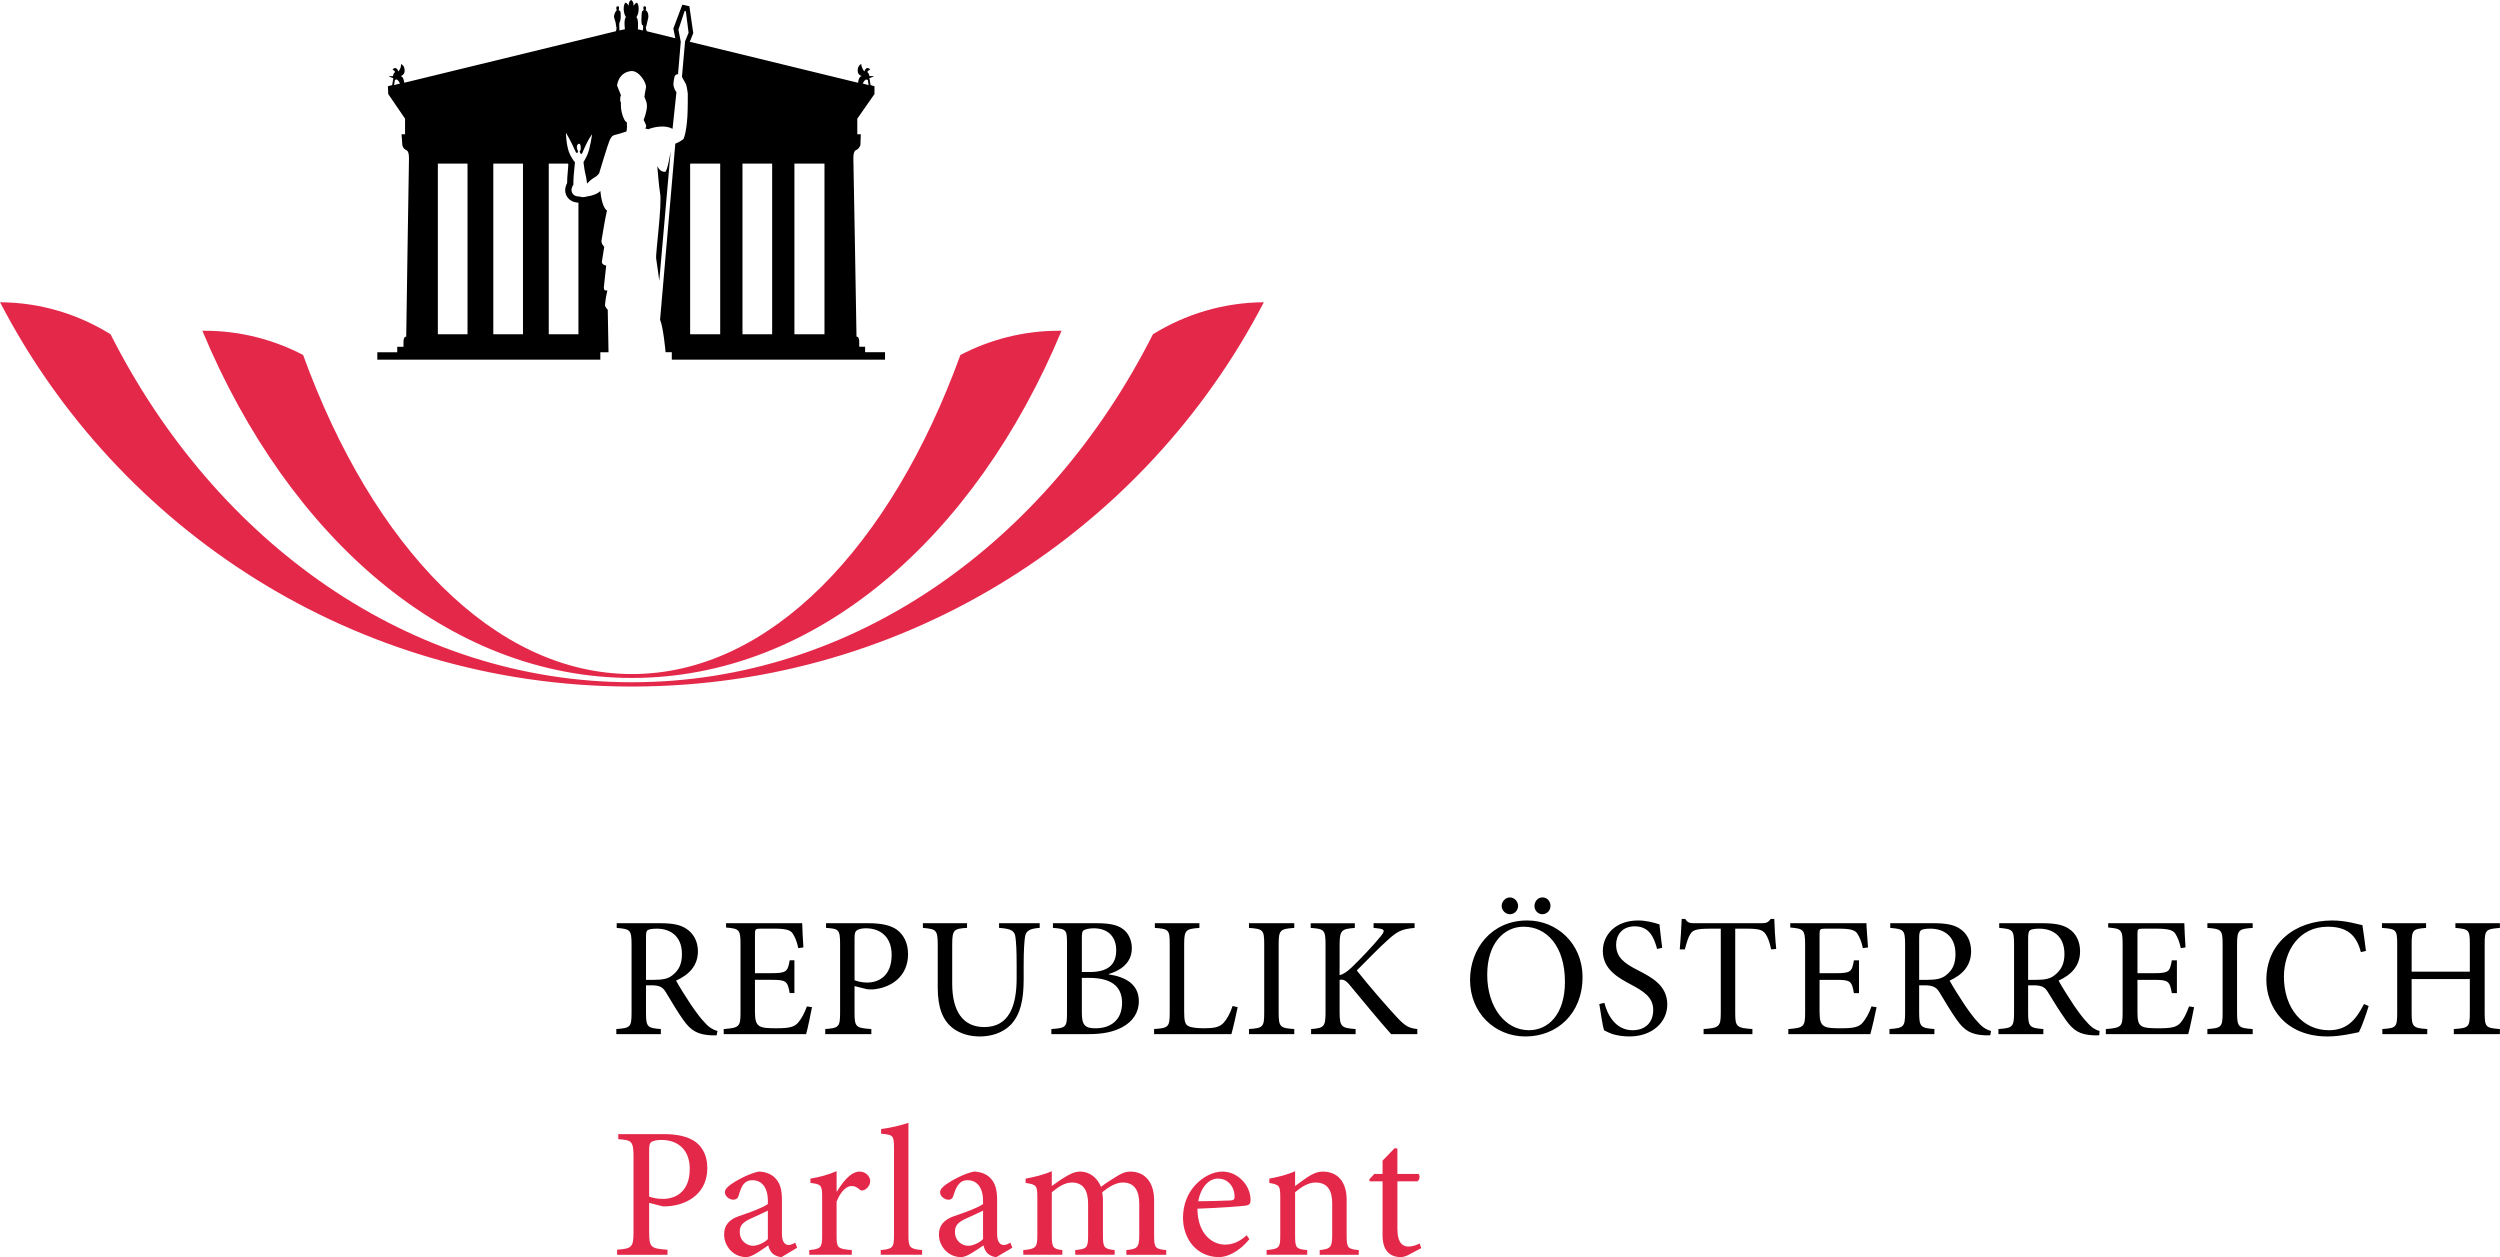 <?xml version="1.0" encoding="UTF-8" standalone="no"?>
<!-- Created with Inkscape (http://www.inkscape.org/) -->

<svg
   xmlns:dc="http://purl.org/dc/elements/1.1/"
   xmlns:cc="http://creativecommons.org/ns#"
   xmlns:rdf="http://www.w3.org/1999/02/22-rdf-syntax-ns#"
   xmlns:svg="http://www.w3.org/2000/svg"
   xmlns="http://www.w3.org/2000/svg"
   xmlns:sodipodi="http://sodipodi.sourceforge.net/DTD/sodipodi-0.dtd"
   xmlns:inkscape="http://www.inkscape.org/namespaces/inkscape"
   version="1.0"
   width="566.926"
   height="285.102"
   id="svg2743"
   inkscape:version="0.48.1 "
   sodipodi:docname="AJAX.svg">
  <sodipodi:namedview
     pagecolor="#ffffff"
     bordercolor="#666666"
     borderopacity="1"
     objecttolerance="10"
     gridtolerance="10"
     guidetolerance="10"
     inkscape:pageopacity="0"
     inkscape:pageshadow="2"
     inkscape:window-width="1280"
     inkscape:window-height="1004"
     id="namedview8"
     showgrid="false"
     fit-margin-top="0"
     fit-margin-left="0"
     fit-margin-right="0"
     fit-margin-bottom="0"
     inkscape:zoom="1.1663656"
     inkscape:cx="242.62398"
     inkscape:cy="64.431434"
     inkscape:window-x="-8"
     inkscape:window-y="-8"
     inkscape:window-maximized="1"
     inkscape:current-layer="layer1" />
  <defs
     id="defs2745" />
  <g
     id="layer1"
     transform="translate(-17.718,-17.713)">
    <g
       transform="matrix(2.834,0,0,2.834,216.731,-75.992)"
       id="g2786">
      <path
         d="m -19.719,33.062 c -0.25,0.133 -0.188,0.469 -0.188,0.469 0,2e-6 -0.156,-0.259 -0.281,-0.25 -0.255,0.323 -0.077,1.046 0.062,1.156 -0.204,0.109 -0.094,0.969 -0.094,0.969 L -20.656,35.5 c -1e-6,2e-6 -0.037,-0.536 0,-0.625 0.136,-0.166 0.121,-0.846 0.062,-0.906 -0.034,-0.033 -0.086,-0.08 -0.125,-0.094 0.028,-0.12 0.07,-0.312 -0.062,-0.312 -0.162,-10e-7 -0.145,0.201 -0.094,0.312 0.007,0.021 0.011,0.01 0,0.031 -0.041,0.009 -0.089,0.084 -0.125,0.156 -0.039,0.075 -0.089,0.212 -0.094,0.312 -0.006,0.116 0.08,0.271 0.125,0.469 0.034,0.144 0.034,0.324 0.062,0.375 0.054,0.087 -0.031,0.344 -0.031,0.344 l -16.938,4.125 c -10e-7,10e-7 -0.039,-0.492 -0.281,-0.531 0.196,-0.081 0.305,-0.207 0.312,-0.406 0.018,-0.448 -0.281,-0.562 -0.281,-0.562 -2e-6,-10e-7 0.018,0.319 -0.219,0.594 C -38.52,38.276 -38.812,38.625 -38.812,38.625 c 0,10e-7 0.23,0.134 0.188,0.219 -0.136,0.106 -0.156,0.312 -0.156,0.312 0,-10e-7 -0.291,-0.014 -0.312,0.031 -0.014,0.02 0.106,0.034 0.156,0.062 0.069,0.04 0.188,0.062 0.188,0.062 l -0.094,0.562 -0.344,0.094 0.031,0.625 1.344,1.969 0,1.25 -0.281,0 0.062,0.844 c 10e-7,0 0.021,0.296 0.344,0.438 0.221,0.095 0.188,0.719 0.188,0.719 10e-7,-10e-7 -0.219,13.616 -0.219,14.188 -0.206,2e-6 -0.219,0.297 -0.219,0.438 0,0.136 0,0.375 0,0.375 l -0.5,0 0,0.438 -1.594,0 0,0.594 17.844,0 0,-0.594 0.656,0 -0.062,-3.406 c 0,10e-7 -0.236,-0.194 -0.219,-0.406 0.04,-0.512 0.188,-1.125 0.188,-1.125 -0.191,-0.004 -0.274,0.004 -0.281,-0.25 l 0.188,-1.75 c 0,10e-7 -0.37,-0.048 -0.344,-0.312 l 0.188,-1.188 c 0,10e-7 -0.255,-0.247 -0.219,-0.5 0,-2e-6 0.29,-1.794 0.438,-2.406 0,0 -0.394,-0.156 -0.531,-1.562 -0.103,0.105 -0.251,0.198 -0.375,0.25 -0.35,0.152 -0.688,0.188 -0.688,0.188 1e-6,10e-7 -0.284,0.099 -0.5,0.031 -0.125,-0.036 -0.295,-0.013 -0.469,-0.094 -0.068,-0.029 -0.081,-0.05 -0.125,-0.094 -0.338,-0.333 0,-0.781 0,-0.781 0,2e-6 -0.01,-0.484 0.062,-1.125 0.064,-0.616 0.062,-0.688 0.062,-0.688 0,-2e-6 -0.105,-0.054 -0.375,-0.562 -0.333,-0.64 -0.344,-1.781 -0.344,-1.781 1e-6,0 0.361,0.573 0.812,1.594 0.049,0.025 0.125,0 0.125,0 0.01,-0.033 0.031,-0.125 0.031,-0.125 0,2e-6 -0.091,-0.163 -0.094,-0.312 -0.006,-0.183 0.08,-0.264 0.188,-0.281 0.098,-0.015 0.125,0.194 0.125,0.375 1e-6,0.183 -0.094,0.219 -0.094,0.219 l 0.062,0.188 c -1e-6,0 0.045,0.02 0.125,0.031 0.497,-1.225 0.812,-1.562 0.812,-1.562 -1e-6,0 -0.149,1.095 -0.375,1.625 -0.136,0.311 -0.312,0.594 -0.312,0.594 -1e-6,2e-6 0.064,0.604 0.156,0.969 0.095,0.365 0.125,0.75 0.125,0.75 1e-6,2e-6 0.31,-0.329 0.562,-0.469 0.255,-0.133 0.406,-0.344 0.406,-0.344 -1e-6,0 0.699,-2.337 0.844,-2.656 0.145,-0.32 0.255,-0.394 0.469,-0.438 0.273,-0.056 0.491,-0.152 0.844,-0.25 0.114,-0.031 0.062,-0.75 0.062,-0.75 0,2e-6 -0.12,-0.05 -0.188,-0.188 -0.362,-0.699 -0.281,-1.375 -0.281,-1.375 -1e-6,-2e-6 -0.058,-0.091 -0.062,-0.219 -0.009,-0.269 0.062,-0.375 0.062,-0.375 l -0.312,-0.781 c 1e-6,-10e-7 0.077,-1.024 1.094,-1.156 0.672,-0.091 1.291,0.994 1.219,1.312 -0.072,0.32 -0.125,0.75 -0.125,0.75 0.07,0.226 0.299,0.486 0.156,1.125 -0.087,0.411 -0.219,0.719 -0.219,0.719 -1e-6,-2e-6 0.133,0.251 0.188,0.406 0.059,0.161 -0.062,0.281 -0.062,0.281 l 0.25,0.062 c 0,10e-7 0.38,-0.195 1.062,-0.219 0.547,-0.021 0.875,0.188 0.875,0.188 l 0.312,-2.938 c 1e-6,2e-6 -0.129,-0.147 -0.156,-0.281 -0.028,-0.131 -0.169,-0.177 0,-0.938 C -16.199,38.994 -15.969,39 -15.969,39 l 0.219,-2.594 -0.188,-0.969 0.5,-1.5 0.094,0.031 0.219,1.719 -0.281,0.688 -0.25,2.844 c 0,0 0.141,0.254 0.312,0.562 0.084,0.16 0.156,0.781 0.156,0.781 0,0 0.007,1.196 -0.031,1.812 -0.086,1.389 -0.312,1.812 -0.312,1.812 -0.11,0.09 -0.318,0.24 -0.656,0.375 -1e-6,0 -1.153,13.393 -1.219,14.094 0.23,0.456 0.445,2.507 0.438,2.594 l 0.5,0 0,0.594 17.062,0 0,-0.594 -1.594,0 0,-0.438 -0.469,0 c 1e-7,10e-7 0,-0.239 0,-0.375 0,-0.14 -0.013,-0.438 -0.219,-0.438 1e-7,-0.571 -0.25,-14.188 -0.25,-14.188 0,-10e-7 -0.033,-0.624 0.188,-0.719 0.321,-0.141 0.375,-0.438 0.375,-0.438 l 0.031,-0.844 -0.281,0 0,-1.25 1.375,-1.969 0,-0.625 -0.312,-0.094 -0.094,-0.562 c 0,0 0.12,-0.022 0.188,-0.062 0.049,-0.029 0.166,-0.043 0.156,-0.062 -0.02,-0.045 -0.344,-0.031 -0.344,-0.031 2e-8,-10e-7 -0.021,-0.206 -0.156,-0.312 -0.043,-0.085 0.219,-0.219 0.219,-0.219 -1e-8,10e-7 -0.294,-0.349 -0.469,0.156 -0.234,-0.275 -0.25,-0.594 -0.25,-0.594 0,-10e-7 -0.301,0.115 -0.281,0.562 0.007,0.199 0.115,0.325 0.312,0.406 C -1.525,39.195 -1.562,39.688 -1.562,39.688 l -13.469,-3.281 0.281,-0.688 -0.312,-2.156 -0.562,-0.125 -0.719,1.906 c -1e-6,-10e-7 0.094,0.469 0.156,0.781 l -2.281,-0.562 c -1e-6,-2e-6 -0.113,-0.256 -0.062,-0.344 0.031,-0.051 0.062,-0.231 0.094,-0.375 0.044,-0.198 0.096,-0.352 0.094,-0.469 -0.001,-0.1 -0.021,-0.237 -0.062,-0.312 -0.036,-0.072 -0.081,-0.147 -0.125,-0.156 -0.01,-0.021 -0.039,-0.01 -0.031,-0.031 0.05,-0.111 0.071,-0.312 -0.094,-0.312 -0.129,-10e-7 -0.091,0.193 -0.062,0.312 -0.04,0.014 -0.087,0.061 -0.125,0.094 -0.055,0.06 -0.124,1.278 0.062,1.094 0.039,0.092 0,0.438 0,0.438 l -0.406,-0.094 c 1e-6,10e-7 0.08,-0.86 -0.125,-0.969 0.142,-0.11 0.318,-0.834 0.062,-1.156 -0.124,-0.009 -0.281,0.25 -0.281,0.25 0,2e-6 0.039,-0.329 -0.188,-0.469 z m -18.844,6.375 c 0.044,-0.015 0.098,-0.029 0.156,0.031 0.121,0.116 0.188,0.281 0.188,0.281 l -0.469,0.125 0.062,-0.406 c 0,0 0.019,-0.016 0.062,-0.031 z m 37.625,0 c 0.082,-0.017 0.156,0.031 0.156,0.031 L -0.719,39.875 -1.188,39.75 c 1e-7,0 0.069,-0.165 0.188,-0.281 0.029,-0.03 0.035,-0.026 0.062,-0.031 z m -15.625,5.75 c -1e-6,-10e-7 -0.253,1.611 -0.438,1.625 -0.435,0.035 -0.625,-0.469 -0.625,-0.469 l 0.031,0.406 c 0,0 0.11,1.337 0.188,1.75 0.179,0.901 -0.37,4.878 -0.312,5.25 0.089,0.565 0.25,1.781 0.25,1.781 L -16.562,45.188 z m -18.625,0.969 2.375,0 0,13.656 -2.375,0 0,-13.656 z m 4.438,0 2.375,0 0,13.656 -2.375,0 0,-13.656 z m 4.438,0 1.531,0 c 0.013,0.018 0.02,0.015 0.031,0.031 -0.005,0.091 -0.006,0.263 -0.031,0.5 -0.054,0.49 -0.061,0.85 -0.062,1.031 -0.092,0.168 -0.156,0.365 -0.156,0.562 0,0.237 0.076,0.484 0.281,0.688 L -24.688,49 l 0.219,0.156 c 0.174,0.077 0.349,0.106 0.469,0.125 l 0.062,0 0,10.531 -2.375,0 0,-13.656 z m 11.312,0 2.406,0 0,13.656 -2.406,0 0,-13.656 z m 4.188,0 2.375,0 0,13.656 -2.375,0 0,-13.656 z m 4.156,0 2.406,0 0,13.656 -2.406,0 0,-13.656 z m 57.25,58.719 c -0.341,0 -0.656,0.305 -0.656,0.688 0,0.355 0.315,0.656 0.656,0.656 0.369,0 0.656,-0.301 0.656,-0.656 0,-0.383 -0.301,-0.688 -0.656,-0.688 z m 2.594,0 c -0.343,0 -0.625,0.305 -0.625,0.688 0,0.355 0.282,0.656 0.625,0.656 0.369,0 0.656,-0.301 0.656,-0.656 0,-0.383 -0.27,-0.688 -0.625,-0.688 l -0.031,0 z m 11.156,1.719 c -0.028,0.738 -0.087,1.605 -0.156,2.438 l 0.406,0 c 0.164,-0.601 0.274,-0.986 0.438,-1.219 0.177,-0.315 0.46,-0.438 1.594,-0.438 l 0.844,0 0,6.75 c 0,1.08 -0.132,1.199 -1.375,1.281 l 0,0.406 3.906,0 0,-0.406 c -1.284,-0.083 -1.375,-0.215 -1.375,-1.281 l 0,-6.75 0.938,0 c 1.038,0 1.268,0.122 1.5,0.438 0.15,0.233 0.3,0.564 0.438,1.219 L 71.906,109 C 71.825,108.207 71.764,107.207 71.75,106.594 l -0.281,0 c -0.205,0.259 -0.319,0.344 -0.688,0.344 l -5.406,0 c -0.383,0 -0.559,-0.03 -0.75,-0.344 l -0.281,0 z m -12.375,0.125 c -2.869,0 -4.562,2.291 -4.562,4.75 0,2.635 1.965,4.531 4.438,4.531 2.5,0 4.563,-1.799 4.562,-4.75 0,-2.731 -2.097,-4.531 -4.406,-4.531 l -0.031,0 z m 8.875,0 c -1.762,0 -2.812,1.126 -2.812,2.438 0,1.544 1.375,2.209 2.25,2.688 1.024,0.545 1.781,1.02 1.781,2.031 0,0.996 -0.617,1.625 -1.656,1.625 -1.42,0 -2.045,-1.355 -2.25,-2.188 L 57.75,113.406 c 0.096,0.656 0.28,1.808 0.375,2.094 0.138,0.069 0.345,0.19 0.688,0.312 0.328,0.096 0.785,0.188 1.344,0.188 1.817,0 3.031,-1.129 3.031,-2.562 0,-1.544 -1.296,-2.191 -2.375,-2.75 -1.079,-0.547 -1.719,-1.034 -1.719,-2.031 0,-0.738 0.449,-1.469 1.5,-1.469 1.189,0 1.549,0.951 1.781,1.812 l 0.406,-0.094 c -0.11,-0.86 -0.165,-1.384 -0.219,-1.875 -0.519,-0.164 -1.09,-0.312 -1.719,-0.312 z m 55.562,0 c -3.046,0 -5.281,1.869 -5.281,4.75 0,2.172 1.505,4.531 4.906,4.531 0.984,0 2.119,-0.261 2.5,-0.344 0.246,-0.464 0.591,-1.466 0.781,-2.094 l -0.375,-0.156 c -0.682,1.353 -1.419,2.094 -2.812,2.094 -2.076,0 -3.594,-1.728 -3.594,-4.281 0,-2.076 1.219,-4 3.5,-4 1.475,0 2.288,0.584 2.656,2.031 l 0.406,-0.094 c -0.083,-0.738 -0.172,-1.298 -0.281,-2.062 -0.383,-0.069 -1.3,-0.375 -2.406,-0.375 z m -137.281,0.219 0,0.375 c 1.065,0.096 1.188,0.138 1.188,1.312 l 0,5.469 c 0,1.161 -0.099,1.23 -1.219,1.312 l 0,0.406 3.562,0 0,-0.406 c -1.079,-0.083 -1.187,-0.165 -1.188,-1.312 l 0,-2.188 0.438,0 c 0.698,0 0.924,0.18 1.156,0.562 0.41,0.67 0.896,1.518 1.375,2.188 0.615,0.887 1.181,1.195 2.219,1.25 0.15,0.014 0.305,0 0.469,0 l 0.062,-0.344 c -0.3,-0.083 -0.645,-0.246 -1,-0.656 -0.343,-0.355 -0.601,-0.696 -1.094,-1.406 -0.409,-0.615 -0.986,-1.531 -1.219,-1.969 0.998,-0.45 1.75,-1.169 1.75,-2.344 0,-0.819 -0.378,-1.458 -0.938,-1.812 -0.506,-0.341 -1.159,-0.438 -2.156,-0.438 l -3.406,0 z m 8.75,0 0,0.344 c 1.066,0.095 1.156,0.159 1.156,1.375 l 0,5.438 c 0,1.121 -0.1,1.216 -1.344,1.312 l 0,0.406 6.594,0 C -5.595,115.39 -5.332,114.106 -5.25,113.656 l -0.406,-0.062 c -0.191,0.546 -0.456,1.009 -0.688,1.281 -0.301,0.356 -0.681,0.469 -1.719,0.469 -0.682,0 -1.146,-0.01 -1.406,-0.188 -0.245,-0.164 -0.344,-0.453 -0.344,-1.094 l 0,-2.594 1.312,0 c 1.189,0 1.291,0.092 1.469,1.062 l 0.375,0 0,-2.625 -0.375,0 c -0.164,0.916 -0.256,1.031 -1.5,1.031 l -1.281,0 0,-3.125 c 0,-0.396 0.045,-0.438 0.469,-0.438 l 1.031,0 c 0.984,0 1.34,0.106 1.531,0.406 0.177,0.286 0.314,0.583 0.438,1.156 l 0.406,-0.062 c -0.041,-0.71 -0.094,-1.61 -0.094,-1.938 l -6.094,0 z m 8,0 0,0.375 c 1.011,0.069 1.125,0.111 1.125,1.312 l 0,5.469 c 0,1.135 -0.095,1.23 -1.188,1.312 l 0,0.406 3.688,0 0,-0.406 c -1.23,-0.083 -1.344,-0.152 -1.344,-1.312 l 0,-2.125 1,0.25 c 0.151,0.015 0.42,0.028 0.625,0 1.339,-0.165 2.656,-1.036 2.656,-2.812 0,-0.887 -0.343,-1.529 -0.875,-1.938 C 1.016,107.073 0.22,106.938 -0.75,106.938 l -3.375,0 z m 7.75,0 0,0.375 c 1.065,0.096 1.188,0.146 1.188,1.375 l 0,3.406 c 0,1.613 0.4,2.621 1.219,3.25 C 6.633,115.794 7.382,116 8.188,116 c 0.902,0 1.827,-0.282 2.469,-0.938 0.78,-0.82 1.031,-2.014 1.031,-3.625 l 0,-1.094 c 0,-1.27 0.052,-1.85 0.094,-2.219 0.055,-0.574 0.367,-0.757 1.188,-0.812 l 0,-0.375 -3.25,0 0,0.375 c 0.969,0.069 1.244,0.217 1.312,0.75 0.054,0.424 0.094,0.994 0.094,2.25 l 0,1.031 c 0,2.254 -0.627,3.906 -2.594,3.906 -1.694,0 -2.562,-1.256 -2.562,-3.469 l 0,-3.094 c 0,-1.229 0.122,-1.306 1.188,-1.375 l 0,-0.375 -3.531,0 z m 10.406,0 0,0.375 c 1.093,0.083 1.125,0.146 1.125,1.281 l 0,5.531 c 0,1.134 -0.075,1.199 -1.25,1.281 l 0,0.406 3.031,0 c 1.08,0 1.96,-0.18 2.656,-0.562 0.806,-0.436 1.312,-1.146 1.312,-2.062 0,-1.365 -1.054,-1.951 -2.406,-2.156 L 18.5,111 c 0.751,-0.219 1.844,-0.765 1.844,-2.062 0,-0.629 -0.271,-1.235 -0.75,-1.562 -0.422,-0.3 -1.038,-0.438 -2.062,-0.438 l -3.5,0 z m 8.156,0 0,0.375 c 1.121,0.083 1.188,0.151 1.188,1.312 l 0,5.469 c 0,1.16 -0.102,1.23 -1.25,1.312 l 0,0.406 6.188,0 c 0.122,-0.422 0.419,-1.732 0.5,-2.156 l -0.406,-0.094 c -0.204,0.629 -0.472,1.071 -0.719,1.344 -0.314,0.355 -0.78,0.438 -1.531,0.438 -0.574,0 -1.039,-0.037 -1.312,-0.188 C 24.598,115.02 24.531,114.737 24.531,114 l 0,-5.375 c 0,-1.161 0.139,-1.23 1.219,-1.312 l 0,-0.375 -3.562,0 z m 7.531,0 0,0.375 c 1.12,0.083 1.219,0.151 1.219,1.312 l 0,5.469 c 0,1.161 -0.099,1.23 -1.219,1.312 l 0,0.406 3.625,0 0,-0.406 c -1.12,-0.083 -1.25,-0.138 -1.25,-1.312 l 0,-5.469 c 0,-1.161 0.13,-1.23 1.25,-1.312 l 0,-0.375 -3.625,0 z m 4.938,0 0,0.375 c 1.08,0.083 1.188,0.133 1.188,1.375 l 0,5.344 c 0,1.201 -0.118,1.292 -1.156,1.375 l 0,0.406 3.562,0 0,-0.406 c -1.134,-0.083 -1.281,-0.174 -1.281,-1.375 l 0,-2.562 c 0.233,-0.041 0.423,-0.025 0.75,0.344 1.216,1.448 2.31,2.812 3.375,4 l 2.094,0 0,-0.406 c -0.656,-0.083 -0.932,-0.19 -1.656,-0.969 -0.684,-0.738 -2.164,-2.421 -3.188,-3.719 0.915,-0.927 1.874,-1.897 2.406,-2.375 0.86,-0.792 1.195,-0.935 2.219,-1.031 l 0,-0.375 -3.281,0 0,0.375 0.312,0.031 c 0.615,0.069 0.628,0.195 0.219,0.688 -0.615,0.751 -1.53,1.714 -2.281,2.438 -0.383,0.355 -0.669,0.556 -0.969,0.625 l 0,-2.406 c 0,-1.215 0.166,-1.292 1.219,-1.375 l 0,-0.375 -3.531,0 z m 38.375,0 0,0.344 c 1.065,0.095 1.187,0.159 1.188,1.375 l 0,5.438 c 0,1.121 -0.101,1.216 -1.344,1.312 l 0,0.406 6.562,0 c 0.124,-0.422 0.417,-1.706 0.5,-2.156 l -0.406,-0.062 c -0.191,0.546 -0.455,1.009 -0.688,1.281 -0.3,0.356 -0.68,0.469 -1.719,0.469 -0.682,0 -1.146,-0.01 -1.406,-0.188 -0.246,-0.164 -0.344,-0.453 -0.344,-1.094 l 0,-2.594 1.312,0 c 1.188,0 1.26,0.092 1.438,1.062 l 0.406,0 0,-2.625 -0.406,0 c -0.164,0.916 -0.226,1.031 -1.469,1.031 l -1.281,0 0,-3.125 c 0,-0.396 0.046,-0.438 0.469,-0.438 l 1.031,0 c 0.984,0 1.34,0.106 1.531,0.406 0.177,0.286 0.315,0.583 0.438,1.156 L 79.25,108.875 c -0.041,-0.71 -0.125,-1.61 -0.125,-1.938 l -6.094,0 z m 8,0 0,0.375 c 1.066,0.096 1.187,0.138 1.188,1.312 l 0,5.469 c 0,1.161 -0.13,1.23 -1.25,1.312 l 0,0.406 3.594,0 0,-0.406 c -1.079,-0.083 -1.219,-0.165 -1.219,-1.312 l 0,-2.188 0.438,0 c 0.696,0 0.955,0.18 1.188,0.562 0.41,0.67 0.896,1.518 1.375,2.188 0.614,0.887 1.18,1.195 2.219,1.25 0.15,0.014 0.305,0 0.469,0 l 0.062,-0.344 c -0.3,-0.083 -0.645,-0.246 -1,-0.656 C 87.752,114.551 87.492,114.21 87,113.5 c -0.41,-0.615 -0.987,-1.531 -1.219,-1.969 0.996,-0.45 1.719,-1.169 1.719,-2.344 0,-0.819 -0.346,-1.458 -0.906,-1.812 -0.505,-0.341 -1.16,-0.438 -2.156,-0.438 l -3.406,0 z m 8.719,0 0,0.375 c 1.066,0.096 1.188,0.138 1.188,1.312 l 0,5.469 c 0,1.161 -0.13,1.23 -1.25,1.312 l 0,0.406 3.594,0 0,-0.406 c -1.08,-0.083 -1.219,-0.165 -1.219,-1.312 l 0,-2.188 0.438,0 c 0.696,0 0.924,0.18 1.156,0.562 0.41,0.67 0.929,1.518 1.406,2.188 0.615,0.887 1.149,1.195 2.188,1.25 0.15,0.014 0.336,0 0.5,0 l 0.031,-0.344 C 97.48,115.48 97.167,115.316 96.812,114.906 96.471,114.551 96.21,114.21 95.719,113.5 c -0.41,-0.615 -0.988,-1.531 -1.219,-1.969 0.996,-0.45 1.719,-1.169 1.719,-2.344 0,-0.819 -0.346,-1.458 -0.906,-1.812 -0.505,-0.341 -1.191,-0.438 -2.188,-0.438 l -3.375,0 z m 8.719,0 0,0.344 c 1.066,0.095 1.156,0.159 1.156,1.375 l 0,5.438 c 0,1.121 -0.1,1.216 -1.344,1.312 l 0,0.406 6.594,0 c 0.124,-0.422 0.386,-1.706 0.469,-2.156 l -0.406,-0.062 c -0.191,0.546 -0.424,1.009 -0.656,1.281 -0.3,0.356 -0.68,0.469 -1.719,0.469 -0.682,0 -1.177,-0.01 -1.438,-0.188 -0.246,-0.164 -0.312,-0.453 -0.312,-1.094 l 0,-2.594 1.281,0 c 1.189,0 1.291,0.092 1.469,1.062 l 0.406,0 0,-2.625 -0.406,0 c -0.164,0.916 -0.226,1.031 -1.469,1.031 l -1.281,0 0,-3.125 c 0,-0.396 0.015,-0.438 0.438,-0.438 l 1.031,0 c 0.984,0 1.371,0.106 1.562,0.406 0.177,0.286 0.315,0.583 0.438,1.156 l 0.375,-0.062 c -0.041,-0.71 -0.094,-1.61 -0.094,-1.938 l -6.094,0 z m 7.938,0 0,0.375 c 1.12,0.083 1.219,0.151 1.219,1.312 l 0,5.469 c 0,1.161 -0.099,1.23 -1.219,1.312 l 0,0.406 3.625,0 0,-0.406 c -1.12,-0.083 -1.25,-0.138 -1.25,-1.312 l 0,-5.469 c 0,-1.161 0.13,-1.23 1.25,-1.312 l 0,-0.375 -3.625,0 z m 13.969,0 0,0.375 c 1.12,0.083 1.219,0.134 1.219,1.281 l 0,5.531 c 0,1.147 -0.095,1.199 -1.188,1.281 l 0,0.406 3.594,0 0,-0.406 c -1.12,-0.083 -1.25,-0.147 -1.25,-1.281 l 0,-2.719 4.656,0 0,2.719 c 0,1.147 -0.106,1.199 -1.281,1.281 l 0,0.406 3.688,0 0,-0.406 c -1.106,-0.083 -1.219,-0.134 -1.219,-1.281 l 0,-5.531 c 0,-1.135 0.099,-1.185 1.219,-1.281 l 0,-0.375 -3.562,0 0,0.375 c 1.065,0.096 1.156,0.146 1.156,1.281 l 0,2.219 -4.656,0 0,-2.219 c 0,-1.135 0.117,-1.199 1.156,-1.281 l 0,-0.375 -3.531,0 z m -68.688,0.281 0.031,0 c 1.789,0 3.281,1.525 3.281,4.406 0,2.624 -1.345,3.875 -2.875,3.875 -1.926,0 -3.344,-1.87 -3.344,-4.438 0,-2.569 1.389,-3.844 2.906,-3.844 z m -52.625,0.125 c 1.12,0 2.062,0.65 2.062,2.125 0,1.735 -1.081,2.219 -1.969,2.219 -0.451,0 -0.823,-0.119 -1,-0.188 l 0,-3.344 c 0,-0.396 0.048,-0.542 0.156,-0.625 0.096,-0.095 0.367,-0.188 0.75,-0.188 z m 18.219,0 c 1.299,0 1.812,0.821 1.812,1.75 0,1.147 -0.636,1.75 -2.125,1.75 l -0.625,0 0,-2.656 c 0,-0.451 0.02,-0.605 0.156,-0.688 0.124,-0.081 0.454,-0.156 0.781,-0.156 z m -34.938,0.031 c 1.025,0 2,0.555 2,2.031 0,0.75 -0.216,1.276 -0.75,1.688 -0.341,0.286 -0.785,0.375 -1.469,0.375 l -0.656,0 0,-3.344 c 0,-0.369 0.015,-0.556 0.125,-0.625 0.109,-0.081 0.354,-0.125 0.75,-0.125 z m 101.906,0 c 1.024,0 2,0.555 2,2.031 0,0.75 -0.217,1.276 -0.75,1.688 -0.341,0.286 -0.818,0.375 -1.5,0.375 l -0.656,0 0,-3.344 c 0,-0.369 0.046,-0.556 0.156,-0.625 0.109,-0.081 0.354,-0.125 0.75,-0.125 z m 8.719,0 c 1.024,0 2,0.555 2,2.031 0,0.75 -0.249,1.276 -0.781,1.688 -0.341,0.286 -0.786,0.375 -1.469,0.375 l -0.656,0 0,-3.344 c 0,-0.369 0.048,-0.556 0.156,-0.625 0.11,-0.081 0.354,-0.125 0.75,-0.125 z m -76.625,3.938 0.594,0 c 1.666,0 2.625,0.608 2.625,2 0,1.435 -0.988,2.031 -2.094,2.031 -0.889,0.014 -1.125,-0.266 -1.125,-1.25 l 0,-2.781 z"
         id="path157"
         style="fill:#000000;fill-opacity:1;fill-rule:nonzero;stroke:none"
         inkscape:connector-curvature="0" />
      <path
         d="m -70.219,57.25 c 9.453,18.211 28.427,30.674 50.344,30.75 l 0.406,0 C 2.449,87.924 21.455,75.461 30.906,57.25 c -3.254,0.021 -6.295,0.964 -8.875,2.562 -8.422,16.671 -23.931,27.844 -41.688,27.844 -17.755,-3e-6 -33.296,-11.172 -41.719,-27.844 -2.58,-1.599 -5.59,-2.542 -8.844,-2.562 z m 16.188,2.281 c 6.926,16.625 19.725,27.781 34.375,27.781 14.651,2e-6 27.449,-11.156 34.375,-27.781 -0.072,-2e-6 -0.146,0 -0.219,0 -2.84,0 -5.519,0.71 -7.875,1.938 C 1.044,76.831 -8.636,87 -19.656,87 -30.675,87 -40.388,76.831 -45.969,61.469 c -2.356,-1.228 -5.035,-1.938 -7.875,-1.938 -0.072,0 -0.116,0 -0.188,0 z m 56.5,63.375 c -0.505,0.179 -1.415,0.411 -2.188,0.5 l 0,0.375 c 0.936,0.089 1.031,0.114 1.031,1.125 l 0,7.031 c 0,0.981 -0.126,1.067 -1.062,1.156 l 0,0.375 3.312,0 0,-0.375 c -0.951,-0.089 -1.094,-0.175 -1.094,-1.156 l 0,-9.031 z m -23.219,0.906 0,0.406 c 1.1,0.075 1.219,0.161 1.219,1.469 l 0,5.938 c 0,1.234 -0.124,1.349 -1.312,1.438 l 0,0.406 4.031,0 0,-0.406 c -1.337,-0.089 -1.469,-0.174 -1.469,-1.438 l 0,-2.312 1.094,0.281 c 0.164,0.014 0.434,-0.002 0.656,-0.031 1.458,-0.179 2.906,-1.099 2.906,-3.031 0,-0.966 -0.357,-1.647 -0.938,-2.094 -0.595,-0.431 -1.475,-0.625 -2.531,-0.625 l -3.656,0 z m 3.469,0.469 c 1.219,0 2.25,0.708 2.25,2.312 0,1.889 -1.19,2.406 -2.156,2.406 -0.49,0 -0.9,-0.113 -1.094,-0.188 l 0,-3.656 c 0,-0.431 0.037,-0.599 0.156,-0.688 0.104,-0.104 0.427,-0.188 0.844,-0.188 z m 58.656,0.656 -0.969,1 0,1.062 -0.656,0 -0.406,0.438 0.031,0.156 1.031,0 0,4.312 c 0,1.175 0.531,1.75 1.469,1.75 0.149,0 0.373,-0.054 0.625,-0.188 l 1,-0.531 -0.125,-0.375 c -0.194,0.104 -0.534,0.25 -0.906,0.25 -0.386,0 -0.875,-0.216 -0.875,-1.406 l 0,-3.812 1.594,0 C 43.381,127.475 43.43,127.162 43.281,127 l -1.688,0 0,-2.031 -0.219,-0.031 z m -44.656,1.844 c -0.714,0.297 -1.365,0.476 -2.094,0.594 l 0,0.344 c 0.863,0.104 0.938,0.175 0.938,1.156 l 0,3.062 c 0,0.966 -0.11,1.067 -1.031,1.156 l 0,0.375 3.406,0 0,-0.375 c -1.145,-0.089 -1.219,-0.175 -1.219,-1.156 l 0,-2.719 c 0.326,-0.833 0.801,-1.25 1.188,-1.25 0.237,0 0.434,0.074 0.656,0.281 0.09,0.089 0.196,0.105 0.375,0.031 0.282,-0.134 0.469,-0.421 0.469,-0.719 0,-0.341 -0.338,-0.75 -0.844,-0.75 -0.713,0 -1.366,0.85 -1.812,1.594 l -0.031,0 0,-1.625 z m 17.219,0 c -0.67,0.297 -1.439,0.476 -2.094,0.594 l 0,0.344 c 0.863,0.134 0.938,0.204 0.938,1.156 l 0,3.062 c 0,0.966 -0.144,1.067 -1.125,1.156 l 0,0.375 3.125,0 0,-0.375 c -0.728,-0.089 -0.844,-0.19 -0.844,-1.156 l 0,-3.469 c 0.445,-0.372 1.014,-0.781 1.594,-0.781 0.921,0 1.312,0.619 1.312,1.719 l 0,2.531 c 0,0.981 -0.11,1.067 -1.031,1.156 l 0,0.375 3.156,0 0,-0.375 c -0.818,-0.089 -0.937,-0.189 -0.938,-1.125 l 0,-2.875 c 0,-0.282 -0.033,-0.448 -0.062,-0.625 0.565,-0.461 1.121,-0.781 1.656,-0.781 0.936,0 1.312,0.662 1.312,1.719 l 0,2.469 c 0,1.04 -0.169,1.13 -1.031,1.219 l 0,0.375 3.188,0 0,-0.375 c -0.863,-0.089 -0.969,-0.16 -0.969,-1.156 l 0,-2.844 c 0,-1.456 -0.761,-2.281 -1.906,-2.281 -0.43,0 -0.799,0.199 -1.125,0.406 -0.357,0.223 -0.788,0.485 -1.219,0.812 -0.312,-0.759 -0.943,-1.219 -1.656,-1.219 -0.461,0 -0.833,0.2 -1.219,0.438 -0.461,0.268 -0.751,0.511 -1.062,0.719 l 0,-1.188 z m 19.469,0 c -0.654,0.297 -1.349,0.461 -2.062,0.594 l 0,0.344 c 0.802,0.149 0.875,0.204 0.875,1.156 l 0,3.062 c 0,0.981 -0.084,1.052 -1.094,1.156 l 0,0.375 3.25,0 0,-0.375 c -0.876,-0.089 -0.969,-0.145 -0.969,-1.156 l 0,-3.469 c 0.446,-0.386 1.031,-0.781 1.625,-0.781 0.996,0 1.344,0.661 1.344,1.688 l 0,2.469 c 0,1.026 -0.124,1.161 -1,1.25 l 0,0.375 3.125,0 0,-0.375 c -0.861,-0.089 -0.969,-0.145 -0.969,-1.156 l 0,-2.875 c 0,-1.426 -0.717,-2.25 -1.906,-2.25 -0.431,0 -0.802,0.17 -1.219,0.438 -0.371,0.253 -0.702,0.496 -1,0.719 l 0,-1.188 z m -42.938,0.031 c -0.848,0.193 -1.802,0.734 -2.219,1.031 -0.281,0.209 -0.469,0.401 -0.469,0.625 0,0.341 0.389,0.594 0.656,0.594 0.209,0 0.362,-0.075 0.438,-0.312 0.134,-0.446 0.244,-0.776 0.438,-0.969 0.149,-0.179 0.374,-0.281 0.656,-0.281 0.757,0 1.25,0.573 1.25,1.656 l 0,0.25 c -0.328,0.268 -1.421,0.671 -2.312,0.969 -0.818,0.282 -1.188,0.755 -1.188,1.469 0,0.936 0.726,1.812 1.781,1.812 0.446,0 1.155,-0.536 1.75,-0.938 0.074,0.268 0.151,0.463 0.344,0.656 0.164,0.149 0.496,0.281 0.719,0.281 l 1.25,-0.75 -0.156,-0.406 c -0.149,0.089 -0.354,0.188 -0.531,0.188 -0.254,0 -0.531,-0.206 -0.531,-0.875 l 0,-2.75 c 0,-0.787 -0.136,-1.399 -0.656,-1.844 -0.328,-0.268 -0.773,-0.406 -1.219,-0.406 z m 17.219,0 C 6.84,127.005 5.885,127.546 5.469,127.844 5.186,128.053 5,128.245 5,128.469 c 0,0.341 0.389,0.594 0.656,0.594 0.209,0 0.332,-0.075 0.406,-0.312 0.134,-0.446 0.275,-0.776 0.469,-0.969 C 6.68,127.603 6.905,127.5 7.188,127.5 c 0.759,0 1.25,0.573 1.25,1.656 l 0,0.25 c -0.326,0.268 -1.42,0.671 -2.312,0.969 -0.818,0.282 -1.219,0.755 -1.219,1.469 0,0.936 0.725,1.812 1.781,1.812 0.446,0 1.186,-0.536 1.781,-0.938 0.074,0.268 0.151,0.463 0.344,0.656 0.164,0.149 0.465,0.281 0.688,0.281 l 1.281,-0.75 L 10.625,132.5 c -0.149,0.089 -0.352,0.188 -0.531,0.188 -0.253,0 -0.531,-0.206 -0.531,-0.875 l 0,-2.75 c 0,-0.787 -0.136,-1.399 -0.656,-1.844 -0.328,-0.268 -0.774,-0.406 -1.219,-0.406 z m 19.906,0 c -0.759,0 -1.578,0.426 -2.188,1.094 -0.609,0.655 -0.969,1.583 -0.969,2.594 0,1.68 1.078,3.156 2.906,3.156 0.46,0 1.47,-0.278 2.406,-1.438 l -0.219,-0.312 c -0.551,0.506 -1.109,0.75 -1.719,0.75 -1.04,0 -2.204,-0.854 -2.219,-2.875 1.784,-0.059 3.667,-0.205 3.906,-0.25 0.282,-0.06 0.344,-0.171 0.344,-0.469 0,-1.145 -1.016,-2.25 -2.25,-2.25 z m -0.375,0.562 0.031,0 c 0.818,0 1.328,0.696 1.312,1.469 0,0.207 -0.107,0.281 -0.375,0.281 -0.861,0.029 -1.699,0.062 -2.531,0.062 0.223,-1.189 0.894,-1.812 1.562,-1.812 z m -36,2.562 0,2.281 c -0.282,0.282 -0.8,0.531 -1.188,0.531 -0.46,0 -1.062,-0.351 -1.062,-1.125 0,-0.55 0.326,-0.795 0.906,-1.062 0.311,-0.147 1.031,-0.461 1.344,-0.625 z m 17.219,0 0,2.281 C 8.155,132.501 7.636,132.75 7.25,132.75 c -0.461,0 -1.062,-0.351 -1.062,-1.125 0,-0.55 0.326,-0.795 0.906,-1.062 0.312,-0.147 1.031,-0.461 1.344,-0.625 z"
         id="path195"
         style="fill:#e4284a;fill-opacity:1;fill-rule:nonzero;stroke:none"
         inkscape:connector-curvature="0" />
    </g>
  </g>
</svg>
